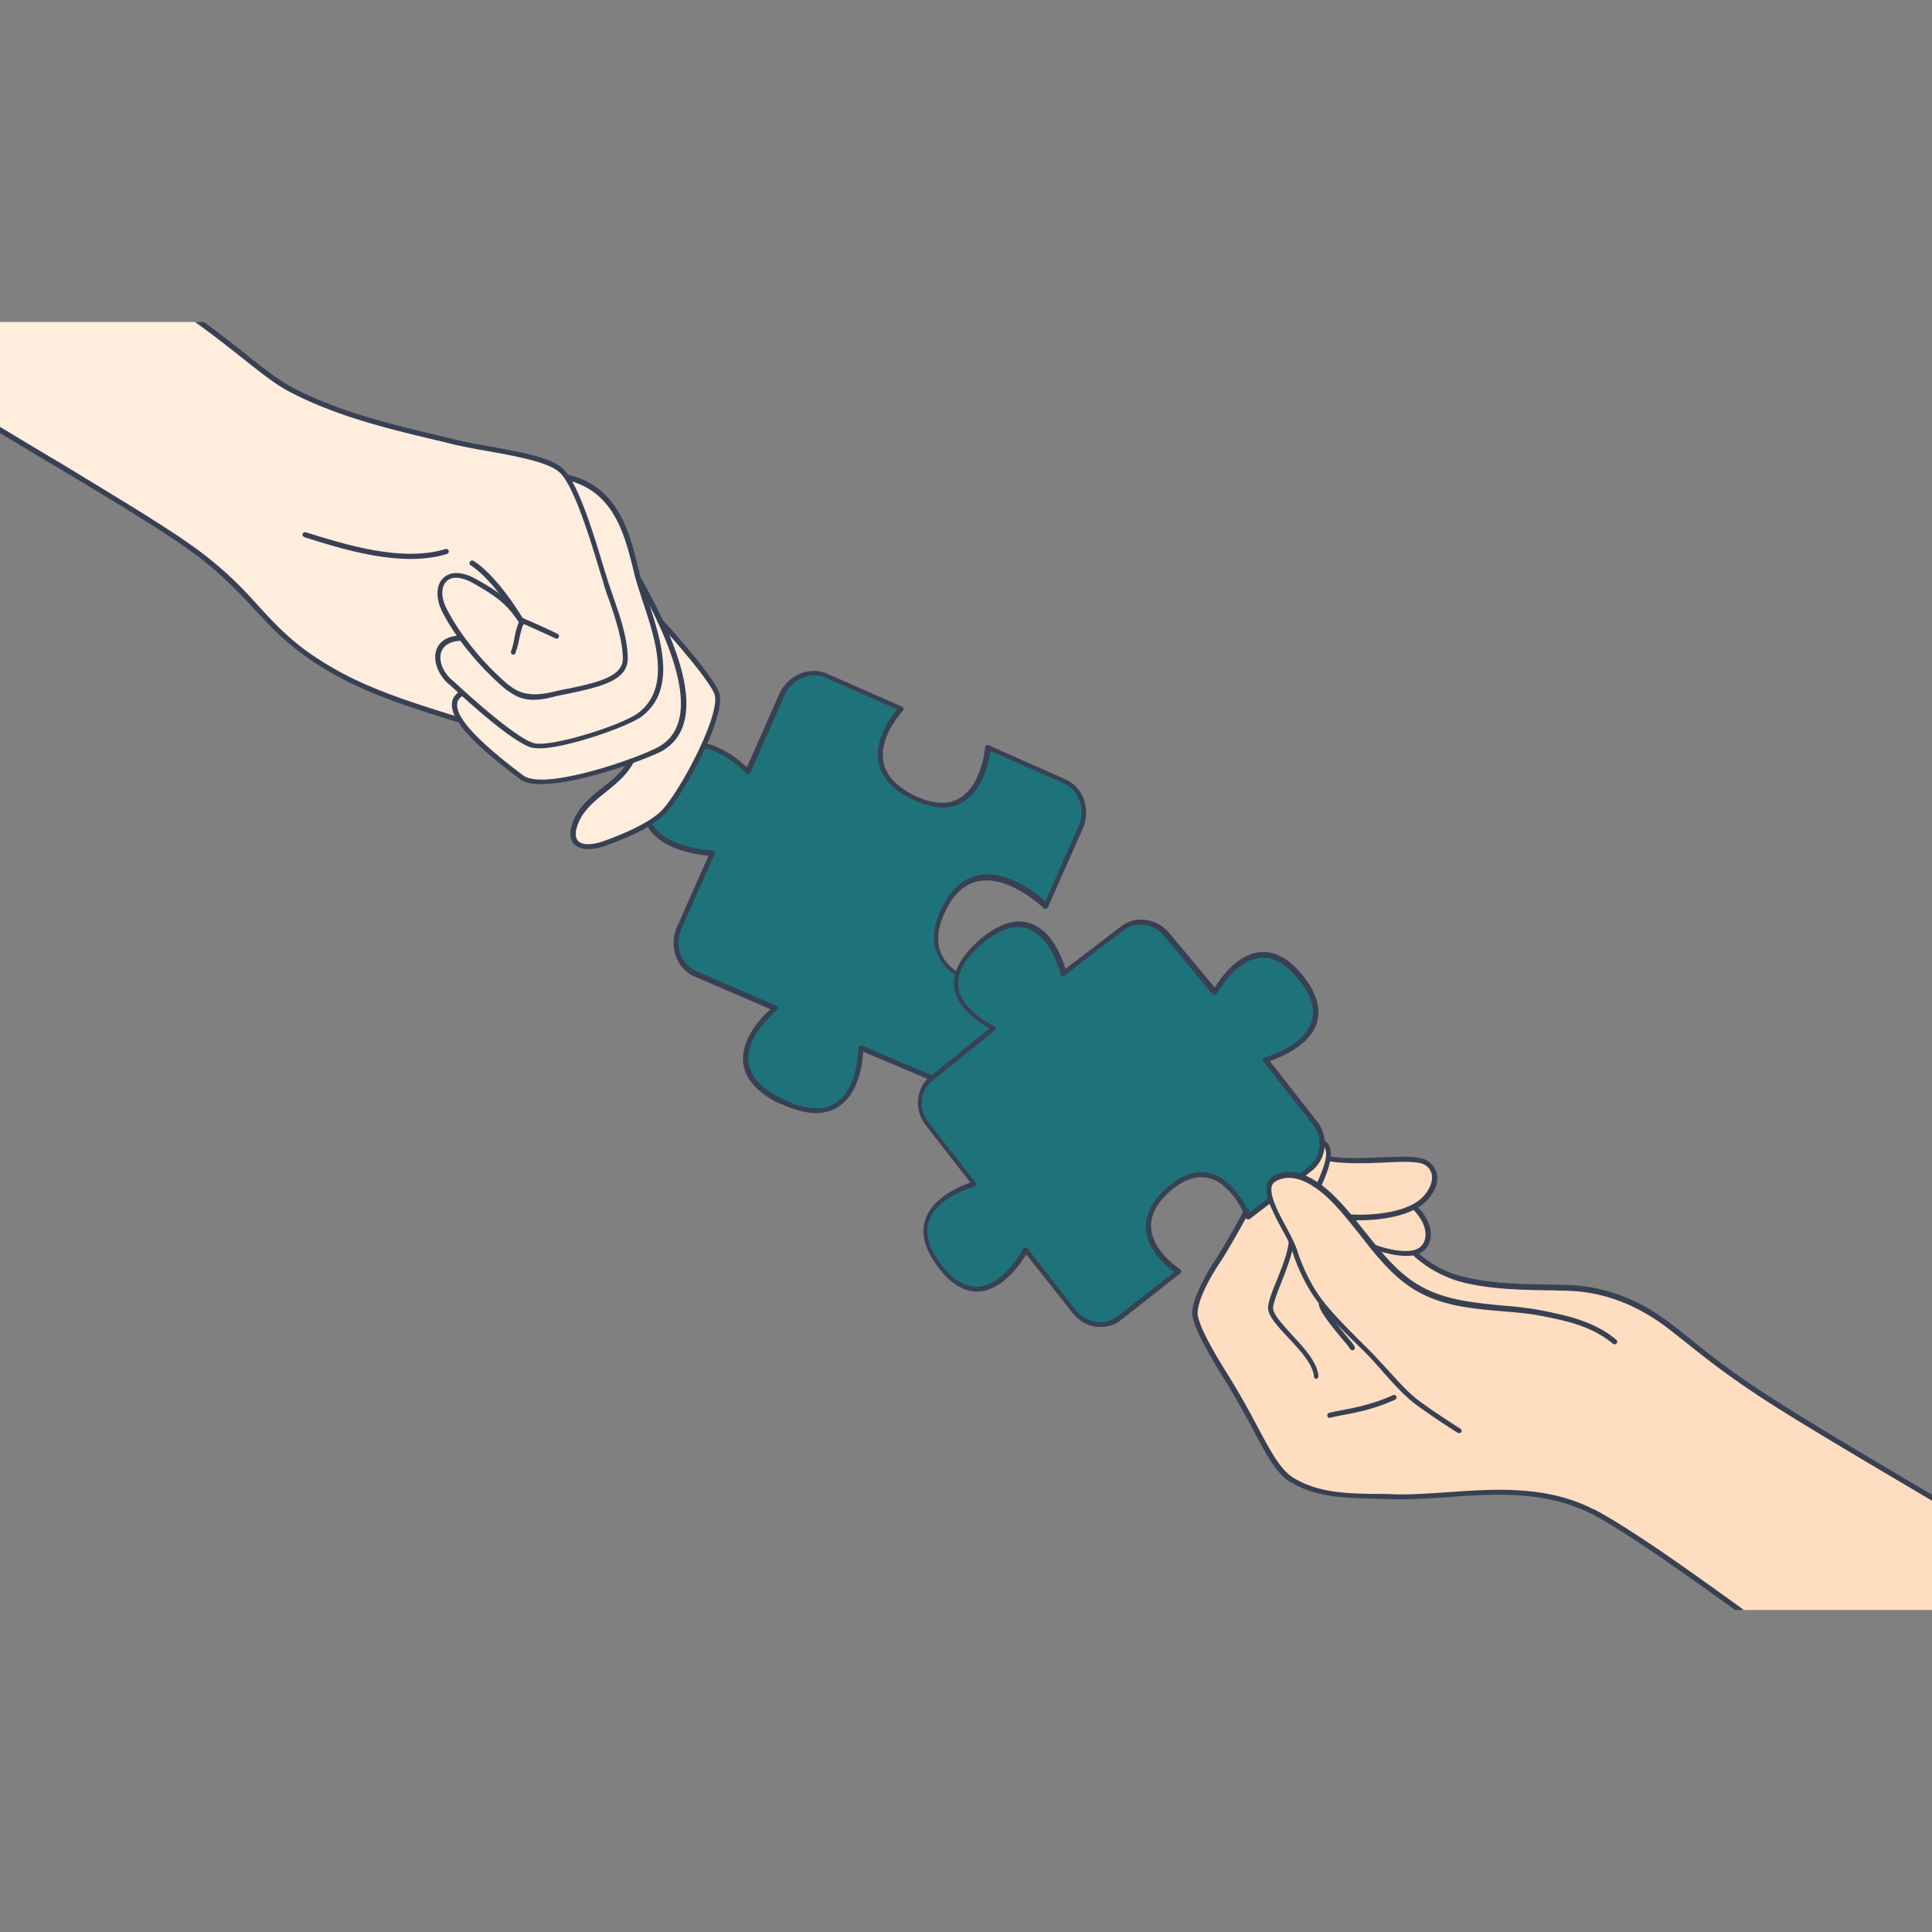 <svg xmlns="http://www.w3.org/2000/svg" xmlns:xlink="http://www.w3.org/1999/xlink" xmlns:svgjs="http://svgjs.com/svgjs" id="SvgjsSvg1372" width="360" height="360"><rect width="100%" height="100%" fill="#808080" stroke="none"/><defs id="SvgjsDefs1373"></defs><g id="SvgjsG1374"><svg xmlns="http://www.w3.org/2000/svg" viewBox="0 0 2747.52 1831.68" width="360" height="360"><defs><clipPath id="a"><rect width="2747.52" height="1831.68" fill="none" class="selectable"></rect></clipPath></defs><g clip-path="url(#a)"><path fill="#ffedde" d="M61.33-158.65S163.44-88.45,258-18.83c18.57,13.34,43.52,31.33,59.18,44.09,38.29,29.59,66.14,54.54,102.69,74.26C475,129.69,538.24,146.52,591,158.7c64.4,14.51,118.35,21.47,177,37.71,27.27,7.54,40,25.53,40,25.53s40.62,9.28,65.56,45.25c24.95,35.39,33.65,97.47,33.65,97.47l33.65,63.82s84.71,88.76,81.23,109.65c-5.23,30.75-52.8,143.3-87,167.67C920,716.24,825.42,767.88,817.88,738.29c-1.75-7-4.65-20.89,2.9-33.65C833,684.33,863.13,663.45,880,647.78c12.19-11.6,14.51-21.46,14.51-21.46s-88.77,34.81-142.14,25.52c-19.15-3.48-25.53-15.08-39.46-26.68-31.9-26.69-60.33-60.92-60.33-60.92s-109.08-25-203.64-83c-59.18-36.55-85.29-90.5-159.55-144.46C220.3,286.92,135,236.44,64.82,194.09c-79.49-47.57-139.25-84.7-139.25-84.7S-127.8,43.25-62.82-61.18C-14.09-139.51,61.33-158.65,61.33-158.65Z" class="svgShape colorffedde-4 selectable"></path><path fill="#ffddc0" d="M1773.41,1262.76l30.75-45.25,77.16-50.48a16.65,16.65,0,0,1,7,7.55c2.32,5.22,2.32,15.08,2.32,15.08s28.43,3.48,56.85,1.74c27.86-1.74,65.56-4.06,79.49,3.48,18.57,9.87,14.51,29,7,41.19a61.66,61.66,0,0,1-22.62,21.47s20.88,25.53,20.88,41.77c-.58,16.25-19.73,23.79-19.73,23.79s31.34,34.23,93.41,42.35a541.86,541.86,0,0,0,60.92,5.22c48.15,1.16,103.27.58,146.2,19.15,63.82,27.27,114.87,85.87,185.08,130,158.38,100.37,327.21,196.67,327.21,196.67s53.37,44.68-13.92,170c-55.7,103.85-126.48,100.37-126.48,100.37s-66.14-53.37-180.43-135.18c-87.61-62.65-176.37-138.08-275.58-176.37-59.76-23.21-142.14-10.44-208.28-8.12-72.52,2.32-127.64,2.9-164.77-12.18-13.93-5.81-29.59-13.35-36-23.79-39.45-59.76-66.14-113.13-85.87-146.78-23.79-40.61-35.39-62.08-36-80.65,0-8.7,11-34.23,16.25-43.51,13.34-24.37,27.27-45.83,36-60.34C1768.19,1270.88,1773.41,1262.76,1773.41,1262.76Z" class="svgShape colorffddc0-5 selectable"></path><path fill="#1e737b" d="M1063.29,637.34,1113.76,526s12.77-17.41,28.43-23.21c15.09-5.8,33.07,0,33.07,0l107.33,45.83s-34.23,40-29.59,77.75c2.9,19.72,31.91,41.77,48.74,49.89,13.34,7,49.89,16.83,70.2-.58,25.52-21.46,34.23-71.36,34.23-71.36l113.71,49.32s15.08,12.76,19.72,27.84-1.15,33.07-1.15,33.07l-51.06,116s-62.66-71.95-123.57-27.27c-18,13.34-36,55.7-31.33,85.28,3.48,23.21,28.42,36.55,28.42,36.55s13.93-23.78,33.07-41.77c18-16.82,40-26.69,58.6-26.69,19.14,0,34.23,13.93,44.67,30.75,10.45,17.41,16.25,37.71,16.25,37.71L1598.78,859s14.51-7.55,29-5.23,29,13.93,29,13.93l70.78,84.12s28.43-44.67,62.66-52.21c20.88-4.64,47.57,19.14,60.34,33.07,8.12,8.7,27.85,44.67,18,65.55-15.66,33.07-67.88,52.8-67.88,52.8l69.62,88.19s13.92,20.3,8.71,39.45c-4.65,18.56-27.85,36-27.85,36s-30.75-4.06-41.78,4.64c-11,9.28-2.9,31.33-2.9,31.33l-29,20.3s-19.73-44.09-51.06-54.53c-27.85-9.28-53.37,8.12-63.82,16.82-16.82,14.51-32.49,40-28.43,59.76,6.39,33.07,42.93,57.44,42.93,57.44l-89.92,71.36s-13.93,7.54-27.85,4.64-28.42-16.25-28.42-16.25l-70.79-88.76s-27.27,44.09-58.59,52.79c-26.11,7.55-55.7-18.56-64.4-29-5.81-7.55-26.69-47.58-20.89-64.4,13.92-43.52,69.62-54.54,69.62-54.54l-70.78-89.92s-8.12-15.67-5.8-30.76,14.5-29.58,14.5-29.58l-98.63-41.2s-2.9,58-36,80.65c-16.82,11.6-55.11,5.22-79.48-7-21.47-10.44-49.32-36-49.89-57.44-1.16-38.29,41.77-74.84,41.77-74.84L989,927.42s-15.67-5.8-22.63-20.3c-6.38-14.5-4.06-37.71-4.06-37.71l49.89-113.14s-29-1.74-52.21-12.18c-22.63-11-38.87-30.75-38.87-30.75s18-8.12,37.71-36,41.77-74.84,41.77-74.84a104.22,104.22,0,0,1,31.91,11C1047.62,622.84,1063.29,637.34,1063.29,637.34Z" class="svgShape colorffffff-6 selectable"></path><path fill="#384154" d="M2072.78,1579.54h0c-26.69-16.83-46.41-30.75-59.18-40-16.82-12.76-31.32-29-45.25-44.67-6.38-7.54-13.34-15.08-20.31-22.62-6.38-7-13.34-13.35-20.3-20.31-18-17.41-36-36-51.64-55.7s-30.17-48.15-38.87-76.58c-2.32-8.12-8.12-18.57-14.5-30.17-15.67-29.59-33.65-62.66-12.19-74.84,30.75-18,65.56,8.12,84.13,25.53,16.25,15.66,31.33,34.22,45.83,52.79,19.73,24.37,39.45,49.89,63.82,67.88,39.45,29,84.13,33.07,131.12,37.71,21.47,1.74,43.51,4.06,65,8.71,30.17,6.38,67.88,14.5,98,40,1.74,1.15,1.74,3.48.58,5.22s-3.48,1.74-5.22.58c-29-24.37-65.56-32.49-95.15-38.29-21.47-4.65-42.94-6.39-64.4-8.13-46.42-4.06-94-8.12-135.18-38.87-24.95-18.56-45.25-44.09-65-69.62-14.5-18-29-36.55-44.67-51.63-16.83-15.67-48.16-40-75.42-24.37-15.09,8.7,1.74,40,15.08,65,6.38,11.6,12.18,23.2,15.08,31.33,8.71,27.84,22.63,55.11,37.72,74.26,15.66,19.72,33.65,37.71,51,55.11l20.31,20.31,20.88,22.63c13.93,15.08,27.85,31.33,44.1,43.51,12.76,9.28,31.9,22.63,58.59,39.45A3.77,3.77,0,0,1,2078,1579,4.33,4.33,0,0,1,2072.78,1579.54Z" class="svgShape color384154-7 selectable"></path><path fill="#384154" d="M2044.93 1352.11a161.36 161.36 0 01-36-25.53c-1.74-1.16-1.74-3.48 0-5.22a3.66 3.66 0 015.22 0 144.56 144.56 0 0059.18 34.23c40 11.6 88.19 12.76 131.7 13.34 8.12 0 16.24.58 24.37.58 40.61 1.16 80.06 12.77 117.19 34.81 20.31 12.19 36 25 55.7 40.61a1146.44 1146.44 0 0095.15 70.78c53.37 36 162.44 100.37 278.48 168.83l51.05 30.17a3.79 3.79 0 01-4.06 6.39l-50.48-30.17c-116-68.46-225.68-132.86-279.05-168.83-45.84-30.75-73.69-53.38-95.73-70.78-19.73-15.67-34.81-28.43-55.12-40-36-21.47-74.26-32.49-113.71-33.65-8.13 0-16.25-.59-24.37-.59-43.51-.57-92.83-1.73-133.44-13.92A207.72 207.72 0 012044.93 1352.11zM1870.3 1502.37a3.19 3.19 0 01-1.74-2.9c-1.74-18-20.31-37.71-36.55-55.11s-30.75-32.49-28.43-45.84c1.75-10.44 7-23.2 12.77-37.13 7-18 14.5-36.55 16.24-52.22a3.53 3.53 0 117 1.17c-2.32 16.82-9.86 36.55-16.82 54-5.22 13.35-10.44 26.11-12.19 36-1.73 9.28 12.77 24.37 26.11 39.45 16.83 18 36.55 38.88 38.29 59.18 0 1.74-1.16 4.06-3.48 4.06C1872 1503 1870.88 1503 1870.3 1502.37z" class="svgShape color384154-8 selectable"></path><path fill="#384154" d="M1843.62 1654.38c-2.91-1.75-6.39-3.49-9.29-5.23-19.14-11.6-32.49-36.54-52.79-74.84-9.29-17.4-19.73-36.55-33.07-58.6-1.74-2.9-4.06-7-7-11.6-23.21-37.71-48.16-80.06-45.84-98 2.9-25.52 24.95-60.33 31.33-70.2 10.45-15.66 29.59-49.31 42.35-73.1a4.68 4.68 0 015.22-1.74c1.74 1.16 2.33 2.9 1.74 5.22-13.34 24.37-31.9 57.44-42.93 73.68-13.34 20.31-28.43 48.16-30.17 67.31-1.74 17.4 28.43 66.71 45.26 93.4 2.9 4.64 5.22 8.7 7 11.6 13.34 22 23.79 41.78 33.07 59.18 19.73 37.13 33.07 60.92 50.47 71.94 36 22.05 76.59 22.63 118.94 23.21 8.7 0 17.41 0 25.53.58 23.2.58 47.57-1.16 73.68-2.9 66.14-4.64 141-10.44 208.28 23.79.58 0 1.16.58 1.74.58 70.2 36 247.15 167.09 422.94 298.2 1.74 1.17 1.74 3.48.58 5.23s-3.48 1.73-5.22.58C2517.78 1867.3 2333.28 1731 2263.66 1695c-.58 0-1.16-.58-1.74-.58-65.56-33.07-139.24-27.85-204.22-23.21-26.11 1.74-51.06 3.48-74.85 2.9-8.7 0-16.82-.58-25.52-.58C1918.46 1672.36 1879 1672.36 1843.62 1654.38zM1951 1317.88c-1.74-.58-2.32-2.9-1.74-4.64a3.2 3.2 0 014.64-1.74c13.34 5.8 47 14.5 62.08 6.38 5.8-2.9 9.86-8.71 11-16.25 1.74-12.18-4.64-26.68-17.41-39.45a3.69 3.69 0 015.23-5.22c14.5 14.5 21.46 30.75 19.72 45.83-1.74 9.87-7 17.41-15.08 21.47-18.57 9.86-56.28-1.74-68.46-6.38z" class="svgShape color384154-9 selectable"></path><path fill="#384154" d="M1918.46,1276.11a2.84,2.84,0,0,1-1.75-3.49,3.88,3.88,0,0,1,4.07-3.47c27.85,1.73,80.64-1.75,102.69-25,10.44-11,15.08-23.79,12.18-33.65-2.32-7.54-8.12-12.76-16.82-14.51-10.45-2.32-30.75-1.74-52.22-.58-24.94,1.16-53.95,1.74-75.42-1.74-1.74-.58-3.48-2.32-2.9-4.06s2.32-3.48,4.06-2.9c20.88,3.48,49.32,2.32,73.68,1.16,22.63-.58,42.35-1.74,54,1.16a30.2,30.2,0,0,1,22.62,19.73c4.07,12.76-1.15,27.84-13.92,41.19-22.63,23.2-72.52,29-108.49,27.27C1919,1276.69,1918.46,1276.69,1918.46,1276.11Z" class="svgShape color384154-10 selectable"></path><path fill="#384154" d="M1873.78 1232c-1.74-.58-2.32-2.9-1.74-4.64a40 40 0 001.74-4.64c6.39-15.09 20.89-46.41 4.65-53.37a3.51 3.51 0 112.89-6.39c22 9.87 6.39 45.84-1.15 63.24a40 40 0 01-1.74 4.64c0 1.16-2.33 1.74-4.65 1.16zM1921.36 1461.76l-1.74-1.74c-.58-1.74-6.39-8.7-11.61-14.5-17.4-21.47-31.91-39.46-32.49-48.74a3.79 3.79 0 017.55-.58c.58 7.54 20.3 31.91 30.74 44.68 8.71 10.44 12.19 14.5 12.77 16.82a3.94 3.94 0 01-2.33 4.64A5.21 5.21 0 011921.36 1461.76zM1889.45 1558.07c-1.16-.58-1.74-1.16-1.74-2.32a3.81 3.81 0 012.9-4.64c5.8-1.16 11-2.32 17.4-3.48 21.47-4.07 45.84-9.29 73.1-21.47 1.74-.58 4.07 0 4.65 1.74s0 4.06-1.74 4.64c-27.85 12.76-52.8 18-74.84 22-5.81 1.16-11.61 2.32-16.83 3.48A2.59 2.59 0 011889.45 1558.07zM732 530.59c-10.44-5.22-19.72-13.92-30.17-23.79l-1.16-1.16c-22-20.88-52.79-56.27-71.94-94-9.28-18.56-8.7-37.71 1.74-47.57s26.69-9.28 45.83 1.16c40 22.05 49.9 32.49 69.63 59.76a3.79 3.79 0 01-6.39 4.06c-18.56-26.69-28.43-36-67.3-58-15.66-8.7-29.59-9.86-37.13-2.32-8.12 7.54-8.12 23.21 0 38.87 18.57 36.56 48.73 71.94 70.2 92.25l1.16 1.16c23.79 22.63 37.13 34.81 80.07 25 7-1.74 14.5-3.48 22-4.64 37.71-8.13 77.17-16.25 77.17-42.36S875.31 422.1 866 394.83c-3.48-9.28-6.38-18-8.7-26.69l-3.48-11C839.34 308.39 816.71 235.28 797 215c-15.09-15.09-58-23.21-99.79-30.75-17.41-2.9-34.81-6.38-51.05-9.87l-13.93-3.48c-73.1-17.4-149.1-34.81-217.56-70.2h0c-22.05-11-43.52-28.43-71.36-50.47-22.05-17.41-47-37.13-77.74-58.6-15.09-10.44-36-25.52-61.5-43.51-40.61-29-91.67-65.56-145-102.69a3.78 3.78 0 01-1.17-5.22A3.78 3.78 0 0163.07-161c53.38 37.13 104.44 73.68 145.05 102.69 25.53 18 46.41 33.07 61.5 43.51C300.94 7.28 325.89 27 347.94 44.41c27.27 22 49.31 38.87 70.2 49.89h0c67.3 34.81 142.72 52.22 215.82 69.62l13.93 3.48c15.66 3.48 33.65 7 50.47 9.87 44.67 8.12 87 15.66 103.27 32.49 21.47 21.46 42.93 92.82 58.6 145l3.48 11c2.32 8.12 5.8 16.83 8.7 26.11 9.87 27.85 20.31 59.18 20.31 87 0 31.91-42.36 40.62-83 49.32-7.54 1.74-15.08 2.9-22 4.64C762.18 539.87 745.36 538.13 732 530.59z" class="svgShape color384154-11 selectable"></path><path fill="#384154" d="M739.55 427.9c-.58-.58-1.16-.58-1.74-1.16S703 367.56 669.35 346.1a3.79 3.79 0 014.06-6.39c34.81 22.05 69.62 80.65 70.78 83A3.77 3.77 0 01743 427.9 3.7 3.7 0 01739.55 427.9zM432.06 305.48a3.19 3.19 0 01-1.74-4.06A3.94 3.94 0 01435 299.1C489.5 315.93 571.3 342 633.38 322.89a3.67 3.67 0 012.32 7c-64.4 19.73-147.36-6.38-202.48-23.79C432.64 305.48 432.64 305.48 432.06 305.48z" class="svgShape color384154-12 selectable"></path><path fill="#384154" d="M746.52,601.37c-30.75-15.66-83-63.24-106.76-85.29l-2.9-2.31c-14.5-13.35-21.46-33.08-16.24-47.58,2.32-7,9.86-19.15,33.07-20.3a3.78,3.78,0,0,1,.58,7.54c-13.92.58-23.21,6.38-26.69,15.66-4.06,11.6,1.74,27.85,14.51,39.45l2.9,2.32c24.36,22.63,89.92,81.81,114.87,88.19,24.94,5.8,127-26.11,149.1-44.09,45.25-36,23.21-103.27,5.22-157.23-4.64-14.5-9.28-27.85-12.18-40-13.34-54.54-27.85-116-95.15-132.86a3.87,3.87,0,0,1,1.74-7.54c71.36,17.4,87,81.8,100.37,138.08,2.9,11.6,7.54,24.94,12.19,39.45,18.56,56.28,41.77,126.48-7.55,165.35C892.14,577,786.55,612.39,758.12,605.43,754.64,605.43,751.16,603.69,746.52,601.37Z" class="svgShape color384154-13 selectable"></path><path fill="#384154" d="M743,652.43a12.39,12.39,0,0,1-3.48-2.33c-41.77-31.33-98-76.58-96.89-106.17,0-7.54,3.49-13.34,10.45-18a3.78,3.78,0,1,1,4.06,6.38q-7,4.35-7,12.18c-.57,19.73,31.34,53.38,94,100.37,30.17,22.63,168.25-26.11,194.36-41.77,71.36-42.93-4.06-181.59-32.49-233.23-1.16-1.74-.58-4.06,1.74-5.22,1.74-1.16,4.06-.58,5.22,1.74,29.59,54,107.33,196.68,29.59,243.09C918.82,622.84,783.07,672.73,743,652.43Z" class="svgShape color384154-14 selectable"></path><path fill="#384154" d="M821.94 746.41a20.88 20.88 0 01-5.81-4.06c-4.64-5.22-8.7-16.24.58-36 8.71-19.14 24.37-31.91 40-44.09 13.92-11 28.43-22.63 37.71-39.45a3.78 3.78 0 116.38 4.06c-9.86 18-25 30.17-39.45 41.77-15.09 12.18-29.59 23.79-37.71 41.19-5.8 12.76-6.39 22.63-1.74 27.85 5.8 6.38 19.14 6.38 34.81 1.16 40.61-14.5 68.46-29 83-42.93 24.95-23.79 87.61-140.4 76-167.67-11-25.53-78.91-100.37-80.07-100.95-1.16-1.74-1.16-4.06 0-5.22 1.74-1.16 4.06-1.16 5.22 0 2.9 2.9 69.62 76 81.22 103.27 13.93 33.07-52.21 151.42-77.74 175.79-15.66 15.08-43.51 29.59-85.86 44.67C844 750.47 830.64 751.05 821.94 746.41zM488.92 508.54A428.63 428.63 0 01429.74 472c-27.84-20.3-46.41-40.61-66.14-61.5-20.3-22-41.19-44.67-76-72.52-40-31.33-112-74.84-203.06-129.38-48.73-29-103.85-62.07-160.12-96.88a3.76 3.76 0 01-1.16-5.22 3.77 3.77 0 015.22-1.16c56.27 34.81 111.39 67.88 160.12 96.88 91.67 55.7 163.61 98.63 204.22 130.54 35.39 27.85 57.44 51.64 76.58 73.1 19.15 20.89 37.72 40.61 65 60.92C497 512 558.54 532.91 652.53 561.92a3.67 3.67 0 11-2.33 7C584.65 548.57 534.75 532.33 488.92 508.54zM741.87 427.9a3.89 3.89 0 01-1.74-4.64 3.21 3.21 0 014.64-1.74c1.17.58 34.81 15.08 48.16 22h0A3.51 3.51 0 01790 450c-13.35-6.39-47.58-21.47-48.16-22.05z" class="svgShape color384154-15 selectable"></path><path fill="#384154" d="M728.53 472.57c-1.74-.58-2.32-2.9-1.74-4.64 2.32-5.8 3.48-11.6 4.64-18 1.74-8.71 3.48-17.41 7.54-24.95a3.89 3.89 0 014.64-1.74h0a3.88 3.88 0 011.75 4.64c-3.49 7-5.23 15.08-7 23.21a117.43 117.43 0 01-5.22 19.14c0 2.32-2.32 3.48-4.64 2.32zM1366.14 1373c-11.61-5.81-23.21-16.25-33.65-31.33-18-24.37-23.21-46.42-16.25-66.14 11-31.33 49.9-47 63.82-51.64l-63.24-81.22c-17.4-22.05-14.5-53.38 6.38-70.2l84.13-67.88c-12.77-7-44.67-26.11-49.9-56.86-3.48-22.05 8.13-44.67 33.65-67.3 26.69-23.79 51.64-32.49 73.1-25.53 31.91 9.87 46.42 49.9 51.06 65l78.9-60.34c20.89-16.24 52.22-11.6 69.62 10.45l63.82 76.58c7.54-12.76 31.33-47.57 64.4-50.47 21.47-1.74 41.77 9.28 61.5 34.23 19.14 24.36 25.53 46.41 19.14 66.71-10.44 32.5-51.63 48.74-66.71 54l66.71 85.29c8.7 10.44 12.19 23.78 11 37.13a47.91 47.91 0 01-17.41 33.07l-13.92 11c-1.74 1.16-4.07 1.16-5.22-.58s-1.17-4.06.58-5.22l13.92-11a40.68 40.68 0 0015.09-27.84 43 43 0 00-9.87-31.91l-70.2-89.35c-.58-1.16-1.16-2.32-.58-3.48s1.16-2.32 2.32-2.32c.58 0 55.12-15.08 66.72-50.48 5.8-18 0-37.71-18-59.75-18-22.63-36.56-33.07-55.12-31.33-36 3.48-60.92 51-61.5 51a3.19 3.19 0 01-2.9 1.74 8.24 8.24 0 01-3.48-1.16l-67.3-81.22c-15.08-19.15-41.77-23.21-59.18-9.28l-83.54 63.81c-1.16.58-2.32 1.17-3.48.58s-2.32-1.15-2.32-2.32c0-.57-13.35-53.95-47.58-65-19.14-5.81-41.19 2.32-66.14 23.78-23.79 20.89-34.81 41.77-31.32 60.92 5.22 33.65 50.47 53.38 50.47 54a5.79 5.79 0 012.32 2.9 8.24 8.24 0 01-1.16 3.48l-88.77 71.36c-18 13.92-20.3 40.61-5.22 59.76l66.72 85.28c.58 1.16 1.16 2.32.58 3.48s-1.16 2.32-2.32 2.32c-.58 0-52.21 13.93-64.4 48.16-6.38 17.4-1.16 37.71 15.09 59.75 17.4 23.79 36 35.4 55.11 34.23 36.55-2.9 63.24-53.37 63.24-53.95a3.19 3.19 0 012.9-1.74 8.24 8.24 0 013.48 1.16l68.46 87.6c7.55 9.29 17.41 15.09 28.43 16.83a41.16 41.16 0 0030.75-7.54l81.22-63.24c-11-7.54-38.29-30.75-40.61-61.5-1.16-21.47 10.44-42.35 34.23-62.08 19.73-16.24 38.87-21.46 57.44-16.82 30.75 8.12 49.89 44.09 55.11 56.27l26.11-19.72c1.74-1.17 4.06-1.17 5.22.58s1.17 4.06-.58 5.22l-29.59 22.63c-1.16.58-2.31 1.16-3.48.58a4.53 4.53 0 01-2.32-2.32c0-.59-18.56-47.58-52.21-56.28-16.25-4.06-33.07 1.16-51.06 15.08q-33.06 27-31.33 55.7c2.33 33.65 40.62 58.6 41.19 58.6a3.18 3.18 0 011.75 2.9 4.43 4.43 0 01-1.16 2.9l-84.71 66.72c-10.44 8.12-23.2 11-36 9.28-13.34-1.74-25-9.28-33.07-19.73l-65.56-83c-8.12 13.35-33.07 49.9-66.72 52.8A49.63 49.63 0 011366.14 1373z" class="svgShape color384154-16 selectable"></path><path fill="#384154" d="M1357.43 928h0c-22-15.66-42.35-45.25-18-95.14 13.34-26.69 30.75-42.35 53.38-46.41 40-7 81.8 26.1 94 37.13l47-106.76c10.45-23.78.59-51.05-21.46-60.92l-103.85-45.83c-1.74 14.51-9.86 55.12-38.87 72.53q-27 16.53-67.88-1.75-45.26-20-52.22-54c-6.38-33.07 16.83-65 26.11-76l-101-44.68c-22-9.86-48.74 1.74-59.18 25.53l-48.15 109.07a5.79 5.79 0 01-2.9 2.32A4.26 4.26 0 011061 642c0-.58-28.43-30.17-59.76-36-1.74-.58-3.48-2.32-2.9-4.06s2.32-3.48 4.06-2.9c26.69 5.22 50.48 25.53 59.76 34.23L1108 529.43c12.18-27.27 42.93-40.61 69-29l105.59 46.41a5.77 5.77 0 012.32 2.91 4.26 4.26 0 01-1.16 3.48c-.58.58-34.81 37.13-27.26 73.1 4 19.72 20.3 36 47.57 48.73 24.37 11 45.25 11.6 60.92 1.74 31.32-18.56 36-71.36 36-71.94a3.19 3.19 0 011.74-2.9 3.7 3.7 0 013.48 0l108.49 48.15c26.11 11.61 37.13 42.94 24.94 70.78l-49.31 111.4a5.79 5.79 0 01-2.9 2.32 4.26 4.26 0 01-3.48-1.16c-.58-.58-48.15-46.42-91.67-38.3-19.72 3.49-36 18-47.57 42.36-18 36.55-12.76 65.56 15.08 85.86 1.74 1.16 1.74 3.49.58 5.23A16 16 0 011357.43 928zM1105.64 1110.18c-30.17-15.67-46.42-34.81-48.73-56.86-3.49-34.23 26.68-65.56 38.87-76L987.87 930.91c-26.11-11.61-37.14-42.94-25-70.78l44.67-101c-16.83-1.74-67.3-8.71-85.87-40.61a3.79 3.79 0 016.39-4.07c20.3 34.23 84.7 37.13 85.28 37.13a3.18 3.18 0 012.9 1.74 3.72 3.72 0 010 3.49l-47 105.59c-10.44 23.78-1.16 51 21.46 60.91L1103.9 972.1a5.79 5.79 0 012.32 2.9 8.24 8.24 0 01-1.16 3.48c-.58.58-44.68 36-40.61 73.68 2.32 20.31 18.56 38.29 48.73 52.8 31.33 15.08 56.86 17.4 74.84 5.8 32.49-20.31 32.49-77.75 32.49-78.32a3.17 3.17 0 011.74-2.9 7.28 7.28 0 013.49-.59l98 41.78a3.5 3.5 0 11-2.9 6.38l-93.4-39.45c-.59 15.66-5.81 60.34-36 78.9-20.3 12.76-48.15 11-81.8-5.22A8.38 8.38 0 011105.64 1110.18z" class="svgShape color384154-17 selectable"></path></g></svg></g></svg>